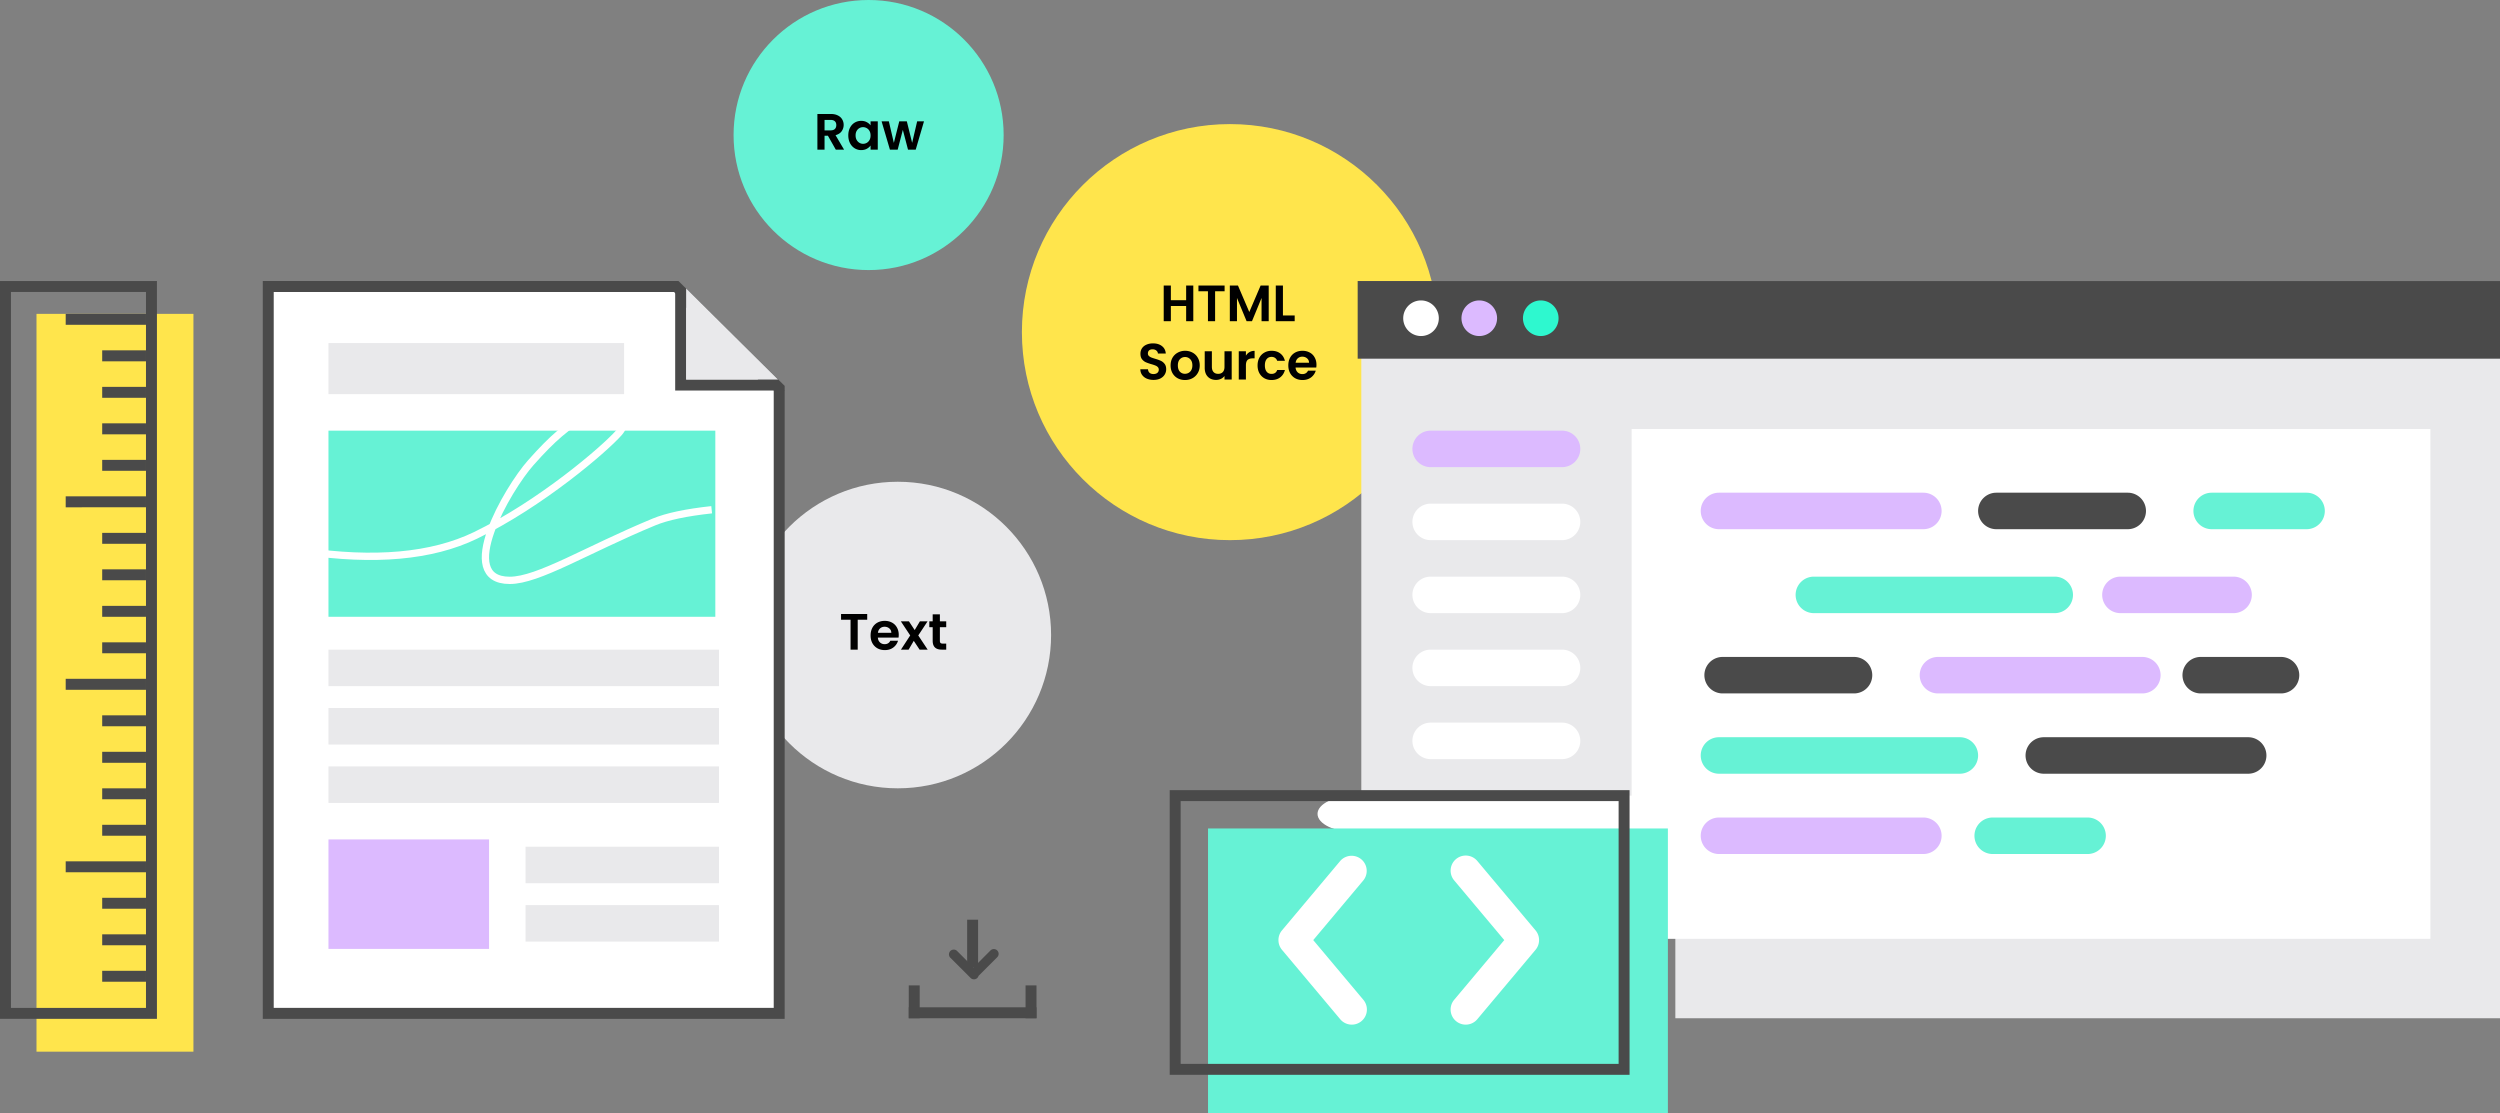 <svg width="685" height="305" viewBox="0 0 685 305" fill="none" xmlns="http://www.w3.org/2000/svg"><rect x="0" y="0" width="685" height="305" fill="#808080" stroke="none"/><g clip-path="url(#clip0)"><path d="M238 74c20.435 0 37-16.566 37-37S258.435 0 238 0s-37 16.566-37 37 16.565 37 37 37z" fill="#66F2D5"/><path d="M337 148c31.48 0 57-25.52 57-57s-25.52-57-57-57-57 25.52-57 57 25.52 57 57 57z" fill="#FFE54C"/><path d="M246 216c23.196 0 42-18.804 42-42s-18.804-42-42-42-42 18.804-42 42 18.804 42 42 42z" fill="#E9E9EB"/><path d="M229.006 41l-2.156-3.808h-.924V41h-1.96v-9.772h3.668c.756 0 1.4.135 1.932.406.532.261.929.62 1.19 1.078.271.448.406.952.406 1.512 0 .644-.187 1.227-.56 1.75-.373.513-.929.868-1.666 1.064L231.274 41h-2.268zm-3.08-5.278h1.638c.532 0 .929-.126 1.19-.378.261-.261.392-.62.392-1.078 0-.448-.131-.793-.392-1.036-.261-.252-.658-.378-1.19-.378h-1.638v2.87zm6.505 1.372c0-.784.154-1.48.462-2.086.317-.607.742-1.073 1.274-1.4a3.426 3.426 0 011.806-.49c.578 0 1.082.117 1.512.35.438.233.788.527 1.05.882v-1.106h1.974V41h-1.974v-1.134c-.252.364-.602.667-1.05.91-.439.233-.948.35-1.526.35a3.329 3.329 0 01-1.792-.504c-.532-.336-.957-.807-1.274-1.414-.308-.616-.462-1.32-.462-2.114zm6.104.028c0-.476-.094-.882-.28-1.218a1.92 1.92 0 00-.756-.784 1.983 1.983 0 00-1.022-.28c-.364 0-.7.089-1.008.266a2.04 2.04 0 00-.756.784c-.187.336-.28.737-.28 1.204 0 .467.093.877.28 1.232.196.345.448.611.756.798.317.187.653.28 1.008.28.364 0 .704-.089 1.022-.266.317-.187.569-.448.756-.784.186-.345.28-.756.28-1.232zm14.64-3.878L250.907 41h-2.114l-1.414-5.418L245.965 41h-2.128l-2.282-7.756h1.988l1.372 5.908 1.484-5.908h2.072l1.456 5.894 1.372-5.894h1.876z" fill="#000"/><path d="M237.616 168.228v1.582h-2.604V178h-1.96v-8.19h-2.604v-1.582h7.168zm8.64 5.726c0 .28-.019.532-.056.756h-5.67c.047.56.243.999.588 1.316.345.317.77.476 1.274.476.728 0 1.246-.313 1.554-.938h2.114a3.564 3.564 0 01-1.288 1.848c-.635.476-1.414.714-2.338.714-.747 0-1.419-.163-2.016-.49a3.604 3.604 0 01-1.386-1.414c-.327-.607-.49-1.307-.49-2.1 0-.803.163-1.507.49-2.114a3.421 3.421 0 011.372-1.4c.588-.327 1.265-.49 2.03-.49.737 0 1.395.159 1.974.476a3.28 3.28 0 011.358 1.358c.327.579.49 1.246.49 2.002zm-2.03-.56c-.009-.504-.191-.905-.546-1.204-.355-.308-.789-.462-1.302-.462-.485 0-.896.149-1.232.448-.327.289-.527.695-.602 1.218h3.682zm7.745 4.606l-1.596-2.408-1.414 2.408h-2.1l2.534-3.892-2.562-3.864h2.212l1.582 2.394 1.428-2.394h2.1l-2.548 3.864 2.576 3.892h-2.212zm5.558-6.146v3.752c0 .261.061.453.182.574.131.112.346.168.644.168h.91V178h-1.232c-1.652 0-2.478-.803-2.478-2.408v-3.738h-.924v-1.61h.924v-1.918h1.974v1.918h1.736v1.61h-1.736z" fill="#000"/><path d="M326.963 78.228V88h-1.96v-4.158h-4.186V88h-1.96v-9.772h1.96v4.018h4.186v-4.018h1.96zm8.579 0v1.582h-2.604V88h-1.96v-8.19h-2.604v-1.582h7.168zm12.084 0V88h-1.96v-6.356L343.048 88h-1.484l-2.632-6.356V88h-1.96v-9.772h2.226l3.108 7.266 3.108-7.266h2.212zm3.898 8.218h3.22V88h-5.18v-9.772h1.96v8.218zm-35.446 17.652c-.681 0-1.297-.117-1.848-.35a3.03 3.03 0 01-1.288-1.008c-.317-.439-.48-.957-.49-1.554h2.1c.028.401.168.719.42.952.262.233.616.35 1.064.35.458 0 .817-.107 1.078-.322.262-.224.392-.513.392-.868a.993.993 0 00-.266-.714 1.776 1.776 0 00-.672-.434 9.166 9.166 0 00-1.092-.364 13.17 13.17 0 01-1.554-.546 2.886 2.886 0 01-1.022-.826c-.28-.373-.42-.868-.42-1.484 0-.579.145-1.083.434-1.512.29-.43.696-.756 1.218-.98.523-.233 1.12-.35 1.792-.35 1.008 0 1.825.247 2.45.742.635.485.985 1.167 1.05 2.044h-2.156a1.088 1.088 0 00-.434-.826c-.261-.224-.611-.336-1.05-.336-.382 0-.69.098-.924.294-.224.196-.336.48-.336.854 0 .261.084.48.252.658.178.168.392.308.644.42.262.103.626.224 1.092.364.635.187 1.153.373 1.554.56.402.187.747.467 1.036.84.29.373.434.863.434 1.47 0 .523-.135 1.008-.406 1.456-.27.448-.667.807-1.19 1.078-.522.261-1.143.392-1.862.392zm8.602.028c-.747 0-1.419-.163-2.016-.49a3.667 3.667 0 01-1.414-1.414c-.336-.607-.504-1.307-.504-2.1 0-.793.172-1.493.518-2.1a3.64 3.64 0 011.442-1.4 4.116 4.116 0 012.03-.504c.746 0 1.423.168 2.03.504a3.562 3.562 0 011.428 1.4c.354.607.532 1.307.532 2.1 0 .793-.182 1.493-.546 2.1a3.72 3.72 0 01-1.456 1.414c-.607.327-1.288.49-2.044.49zm0-1.708c.354 0 .686-.084.994-.252a1.92 1.92 0 00.756-.784c.186-.345.28-.765.28-1.26 0-.737-.196-1.302-.588-1.694a1.877 1.877 0 00-1.414-.602c-.56 0-1.032.2-1.414.602-.374.392-.56.957-.56 1.694s.182 1.307.546 1.708c.373.392.84.588 1.4.588zm12.805-6.174V104h-1.974v-.98a2.633 2.633 0 01-.994.798c-.401.187-.84.28-1.316.28-.606 0-1.143-.126-1.61-.378a2.817 2.817 0 01-1.106-1.134c-.261-.504-.392-1.101-.392-1.792v-4.55h1.96v4.27c0 .616.154 1.092.462 1.428.308.327.728.49 1.26.49.542 0 .966-.163 1.274-.49.308-.336.462-.812.462-1.428v-4.27h1.974zm3.894 1.204c.252-.41.579-.733.98-.966.411-.233.877-.35 1.4-.35v2.058h-.518c-.616 0-1.083.145-1.4.434-.308.29-.462.793-.462 1.512V104h-1.96v-7.756h1.96v1.204zm3.196 2.674c0-.803.164-1.503.49-2.1a3.45 3.45 0 011.358-1.4c.579-.336 1.242-.504 1.988-.504.962 0 1.755.243 2.38.728.635.476 1.06 1.148 1.274 2.016h-2.114a1.494 1.494 0 00-.574-.784c-.261-.196-.588-.294-.98-.294-.56 0-1.003.205-1.33.616-.326.401-.49.975-.49 1.722 0 .737.164 1.311.49 1.722.327.401.77.602 1.33.602.794 0 1.312-.355 1.554-1.064h2.114c-.214.84-.639 1.507-1.274 2.002-.634.495-1.428.742-2.38.742-.746 0-1.409-.163-1.988-.49a3.572 3.572 0 01-1.358-1.4c-.326-.607-.49-1.311-.49-2.114zm16.136-.168c0 .28-.019.532-.056.756h-5.67c.047.56.243.999.588 1.316.345.317.77.476 1.274.476.728 0 1.246-.313 1.554-.938h2.114a3.564 3.564 0 01-1.288 1.848c-.635.476-1.414.714-2.338.714-.747 0-1.419-.163-2.016-.49a3.604 3.604 0 01-1.386-1.414c-.327-.607-.49-1.307-.49-2.1 0-.803.163-1.507.49-2.114a3.421 3.421 0 011.372-1.4c.588-.327 1.265-.49 2.03-.49.737 0 1.395.159 1.974.476.588.317 1.041.77 1.358 1.358.327.579.49 1.246.49 2.002zm-2.03-.56c-.009-.504-.191-.905-.546-1.204-.355-.308-.789-.462-1.302-.462-.485 0-.896.15-1.232.448-.327.29-.527.695-.602 1.218h3.682z" fill="#000"/><path fill-rule="evenodd" clip-rule="evenodd" d="M373 77h315v202H459.046v-23.063H373V77z" fill="#E9E9EB"/><path fill-rule="evenodd" clip-rule="evenodd" d="M373.5 78.5h310v18.28h-310V78.5z" fill="#4A4A4A" stroke="#4A4A4A" stroke-width="3"/><path d="M389.29 92.074a4.877 4.877 0 100-9.753 4.877 4.877 0 000 9.753z" fill="#fff"/><path d="M405.251 92.074a4.877 4.877 0 100-9.753 4.877 4.877 0 000 9.753z" fill="#DCBAFF"/><path d="M422.098 92.074a4.877 4.877 0 100-9.753 4.877 4.877 0 000 9.753z" fill="#2EF8CF"/><path fill-rule="evenodd" clip-rule="evenodd" d="M447.068 117.541h218.86v139.7h-218.86v-139.7z" fill="#fff"/><path d="M527 135h-56a5 5 0 000 10h56a5 5 0 000-10z" fill="#DCBAFF"/><path d="M527 224h-56a5 5 0 000 10h56a5 5 0 000-10z" fill="#DCBAFF"/><path d="M587 180h-56a5 5 0 000 10h56a5 5 0 000-10z" fill="#DCBAFF"/><path d="M612 158h-31a5 5 0 000 10h31a5 5 0 000-10z" fill="#DCBAFF"/><path d="M563 158h-66a5 5 0 000 10h66a5 5 0 000-10z" fill="#66F2D5"/><path d="M537 202h-66a5 5 0 000 10h66a5 5 0 000-10z" fill="#66F2D5"/><path d="M632 135h-26a5 5 0 000 10h26a5 5 0 000-10z" fill="#66F2D5"/><path d="M572 224h-26a5 5 0 000 10h26a5 5 0 000-10z" fill="#66F2D5"/><path d="M583 135h-36a5 5 0 000 10h36a5 5 0 000-10z" fill="#4A4A4A"/><path d="M428 118h-36a5 5 0 000 10h36a5 5 0 000-10z" fill="#DCBAFF"/><path d="M428 138h-36a5 5 0 000 10h36a5 5 0 000-10z" fill="#fff"/><path d="M428 158h-36a5 5 0 000 10h36a5 5 0 000-10z" fill="#fff"/><path d="M428 178h-36a5 5 0 000 10h36a5 5 0 000-10z" fill="#fff"/><path d="M428 198h-36a5 5 0 000 10h36a5 5 0 000-10z" fill="#fff"/><path d="M446.565 218h-75.13c-5.763 0-10.435 2.239-10.435 5s4.672 5 10.435 5h75.13c5.763 0 10.435-2.239 10.435-5s-4.672-5-10.435-5z" fill="#fff"/><path d="M616 202h-56a5 5 0 000 10h56a5 5 0 000-10z" fill="#4A4A4A"/><path d="M508 180h-36a5 5 0 000 10h36a5 5 0 000-10z" fill="#4A4A4A"/><path d="M625 180h-22a5 5 0 000 10h22a5 5 0 000-10z" fill="#4A4A4A"/><path fill-rule="evenodd" clip-rule="evenodd" d="M331 227h126v78H331v-78z" fill="#66F2D5"/><path clip-rule="evenodd" d="M322 218h123v75H322v-75z" stroke="#4A4A4A" stroke-width="3"/><path fill-rule="evenodd" clip-rule="evenodd" d="M421.704 257.586a4.121 4.121 0 01-.969 2.668l-15.958 19.019a4.14 4.14 0 01-4.414 1.287 4.147 4.147 0 01-2.427-2.036 4.15 4.15 0 01-.276-3.155c.164-.519.428-1 .777-1.416l13.733-16.367-13.733-16.367a4.14 4.14 0 01.51-5.83 4.139 4.139 0 015.83.51l15.958 19.02c.653.778.97 1.725.969 2.667zm-71.408 0c-.002.942.316 1.89.969 2.668l15.958 19.019a4.14 4.14 0 004.414 1.287 4.147 4.147 0 002.427-2.036 4.149 4.149 0 00.276-3.155c-.164-.519-.428-1-.777-1.416l-13.733-16.367 13.733-16.367a4.139 4.139 0 00-6.34-5.32l-15.958 19.02a4.117 4.117 0 00-.969 2.667z" fill="#fff"/><path fill-rule="evenodd" clip-rule="evenodd" d="M73.5 78.5v199.164h140V106.357L185.287 78.5H73.5z" fill="#fff" stroke="#4A4A4A" stroke-width="3"/><path fill-rule="evenodd" clip-rule="evenodd" d="M186.5 80.621V105.5h24.879L186.5 80.621z" fill="#D8D8D8" stroke="#4A4A4A" stroke-width="3"/><path fill-rule="evenodd" clip-rule="evenodd" d="M188 79.043L213.198 104H188V79.043zM90 94h81v14H90V94zm0 84h107v10H90v-10zm0 16h107v10H90v-10zm0 16h107v10H90v-10z" fill="#E9E9EB"/><path fill-rule="evenodd" clip-rule="evenodd" d="M90 230h44v30H90v-30z" fill="#DCBAFF"/><path fill-rule="evenodd" clip-rule="evenodd" d="M144 232h53v10h-53v-10zm0 16h53v10h-53v-10z" fill="#E9E9EB"/><path fill-rule="evenodd" clip-rule="evenodd" d="M90 118h106v51H90v-51z" fill="#66F2D5"/><path d="M83 150.962c19.598 2.918 35.353 1.5 47.265-4.252 17.869-8.628 35.355-23.617 39.333-28.146 3.978-4.53-.944-10.526-7.875-5.893-6.93 4.633-9.994 7.026-16.31 14.138-6.316 7.112-20.915 32.21-5.75 32.21 7.838 0 21.014-8.328 39.526-15.998 3.575-1.481 8.845-2.598 15.811-3.35" stroke="#fff" stroke-width="2"/><path fill-rule="evenodd" clip-rule="evenodd" d="M10 86h43v202.164H10V86z" fill="#FFE54C"/><path fill-rule="evenodd" clip-rule="evenodd" d="M18 86h22v3H18v-3zm10 10h12v3H28v-3zm0 10h12v3H28v-3zm0 10h12v3H28v-3zm0 10h12v3H28v-3zm-10 10h22v3H18v-3zm10 10h12v3H28v-3zm0 10h12v3H28v-3zm0 10h12v3H28v-3zm0 10h12v3H28v-3zm-10 10h22v3H18v-3zm10 10h12v3H28v-3zm0 10h12v3H28v-3zm0 10h12v3H28v-3zm0 10h12v3H28v-3zm-10 10h22v3H18v-3zm10 10h12v3H28v-3zm0 10h12v3H28v-3zm0 10h12v3H28v-3z" fill="#4A4A4A"/><path clip-rule="evenodd" d="M1.5 78.5h40v199.164h-40V78.5z" stroke="#4A4A4A" stroke-width="3"/><path fill-rule="evenodd" clip-rule="evenodd" d="M249 276h35v3h-35v-3z" fill="#4A4A4A"/><path fill-rule="evenodd" clip-rule="evenodd" d="M252 270v9h-3v-9h3zm13-18h3v13h-3v-13zm19 18v9h-3v-9h3z" fill="#4A4A4A"/><path fill-rule="evenodd" clip-rule="evenodd" d="M266.75 265.07l4.686-4.687a1.31 1.31 0 011.85 1.851l-5.17 5.17a1.318 1.318 0 01-.933.897 1.32 1.32 0 01-1.247-.343l-5.553-5.552a1.31 1.31 0 01.929-2.221c.344-.002.675.131.922.37l4.515 4.515h.001z" fill="#4A4A4A"/></g><defs><clipPath id="clip0"><path fill="#fff" d="M0 0h685v305H0z"/></clipPath></defs></svg>